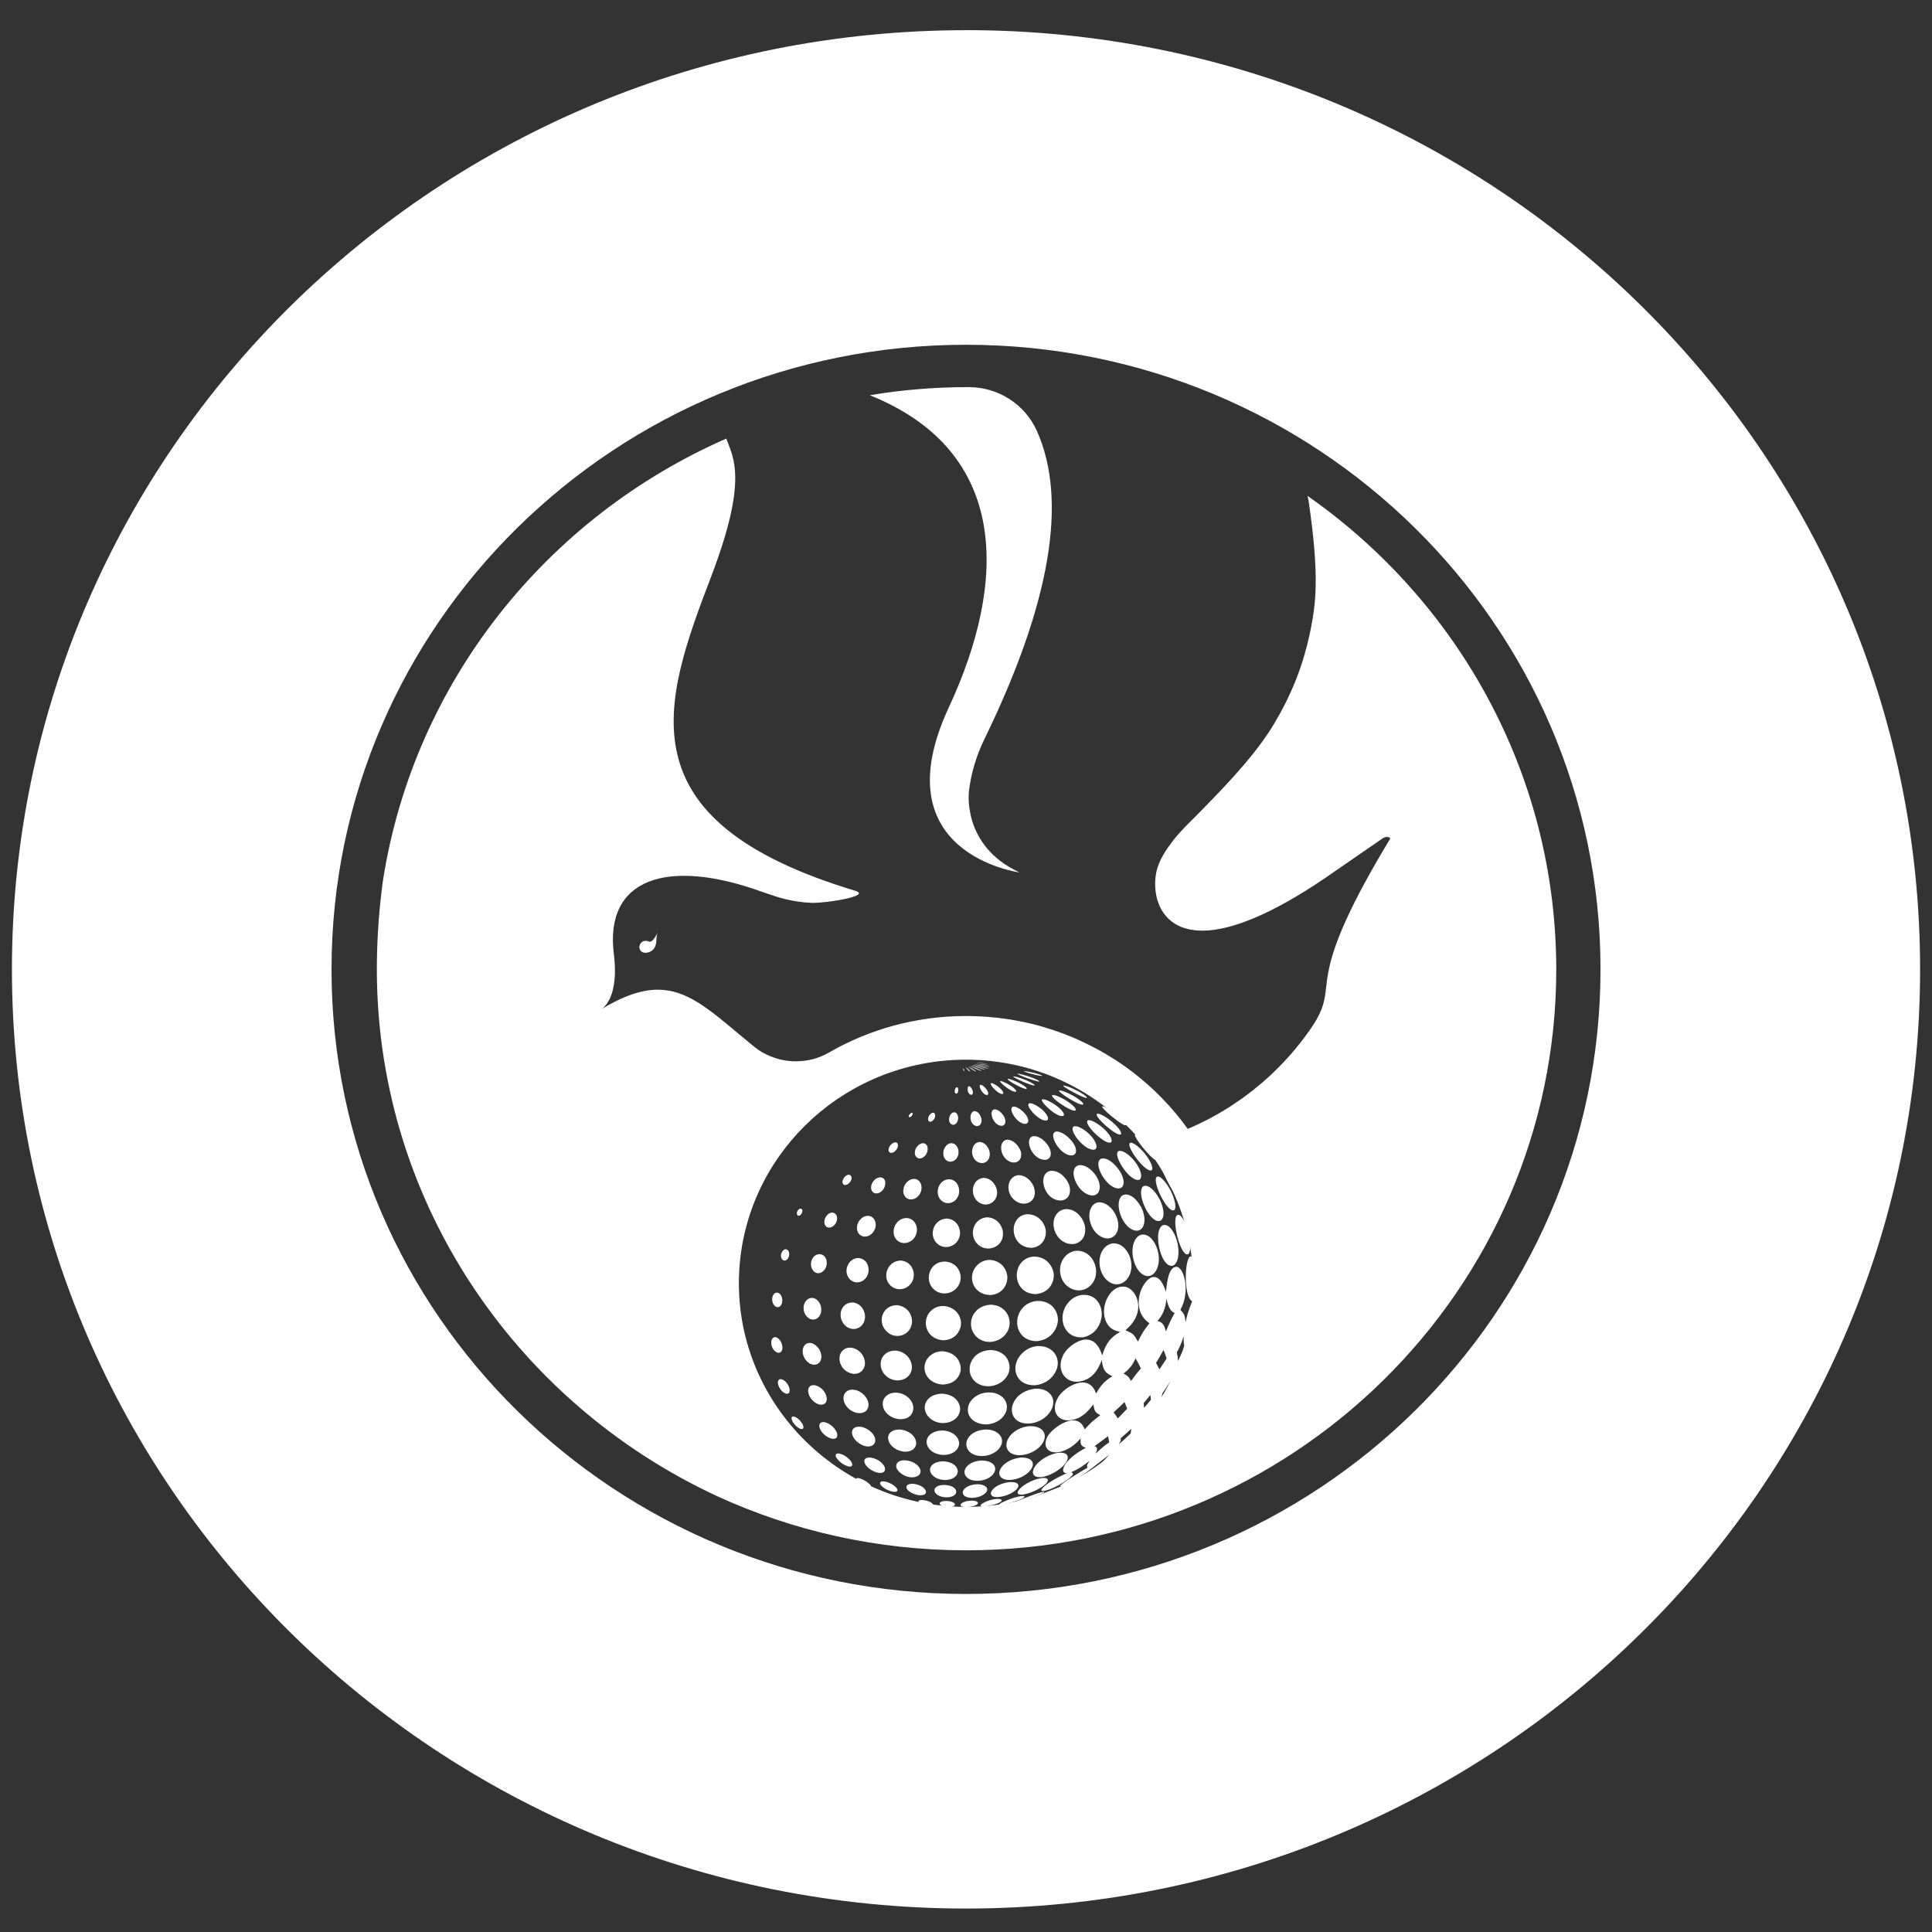 <?xml version="1.0" encoding="utf-8"?>
<!-- Generator: Adobe Illustrator 16.0.0, SVG Export Plug-In . SVG Version: 6.00 Build 0)  -->
<!DOCTYPE svg PUBLIC "-//W3C//DTD SVG 1.1//EN" "http://www.w3.org/Graphics/SVG/1.1/DTD/svg11.dtd">
<svg version="1.1" id="Capa_1" xmlns="http://www.w3.org/2000/svg" xmlns:xlink="http://www.w3.org/1999/xlink" x="0px" y="0px"
	 width="62px" height="62px" viewBox="-0.383 0 62 62" enable-background="new -0.383 0 62 62" xml:space="preserve">
<rect x="-0.383" y="0" width="62" height="62" fill="#333333" stroke="none"/>
<title>Logo</title>
<path fill="#FFFFFF" d="M37.963,42.54c0.056-0.345,0.114-0.81,0.142-1.16v-0.003c-0.04,0.25-0.07,0.504-0.107,0.757
	c0.008-0.22,0.007-1.35,0.007-1.353c-0.045-0.43-0.15-0.453-0.195-0.465c-0.19,0.147-0.202,1.304,0.064,1.443
	c-0.15,0.4-0.15,0.4-0.21,0.67c-0.03-0.24-0.036-0.25-0.167-0.396c0.34-0.61,0.104-1.407-0.144-1.38
	c-0.237,0.027-0.29,0.514-0.32,0.804c-0.057-0.17-0.19-0.563-0.478-0.46c-0.383,0.208-0.635,1.08-0.05,1.467
	c-0.208,0.27-0.208,0.27-0.37,0.588c-0.145-0.248-0.145-0.248-0.402-0.365c0.72-0.586,0.354-1.353-0.028-1.396
	c-0.508-0.06-0.864,0.771-0.53,1.229c0.115,0.16,0.27,0.193,0.386,0.221c-0.323,0.193-0.45,0.363-0.574,0.758
	c-0.285-0.948-1.06-0.337-1.218-0.073c-0.312,0.515,0.042,1.046,0.59,0.888c0.397-0.113,0.54-0.477,0.615-0.67
	c0.034,0.311,0.11,0.424,0.34,0.518c-0.248,0.158-0.364,0.283-0.523,0.556c-0.24-0.696-1.02-0.202-1.212,0.112
	c-0.276,0.447-0.007,0.85,0.49,0.729c0.318-0.08,0.51-0.326,0.638-0.494c0.02,0.203,0.07,0.281,0.22,0.348
	c-0.267,0.208-0.267,0.208-0.503,0.456c-0.227-0.64-1.034-0.05-1.185,0.22c-0.197,0.35,0.037,0.607,0.446,0.49
	c0.32-0.094,0.517-0.314,0.612-0.422c-0.02,0.193,0.017,0.26,0.167,0.304c-0.71,0.377-0.833,0.767-0.662,0.81l0.05,0.006
	c-0.19,0.086-0.674,0.308-0.814,0.529c-0.01,0.016,0,0.037,0.023,0.041c0.228,0.014,0.844-0.33,0.98-0.521
	c0.008-0.013,0.01-0.026,0.004-0.04c-0.008-0.018-0.022-0.03-0.04-0.035l-0.015-0.005c0.208-0.085,0.353-0.175,0.593-0.368
	c-0.046,0.072-0.064,0.1-0.074,0.128c-0.013,0.03-0.007,0.065,0.012,0.091c-0.237,0.139-0.716,0.422-0.884,0.582
	c-0.01,0.01-0.002,0.025,0.01,0.023c0.333-0.051,0.755-0.383,1.567-1.02c-0.23,0.264-0.32,0.359-1.124,0.834
	c0.087-0.049,0.203-0.107,0.29-0.156c0.203-0.127,0.475-0.295,0.672-0.433l0.01-0.006c0.104-0.08,0.378-0.29,0.647-0.53
	c-0.073,0.07-0.085,0.08-0.15,0.141c0.486-0.443,0.525-0.479,0.78-0.771c0.46-0.563,0.488-0.6,0.727-0.977l0.117-0.197l0.014-0.024
	c0.067-0.123,0.36-0.729,0.36-0.73c-0.016,0.042-0.04,0.098-0.06,0.141l0.115-0.266c0.084-0.236,0.194-0.553,0.264-0.79
	l-0.003,0.008c-0.062,0.22-0.128,0.408-0.186,0.564c0.003-0.005,0.2-0.714,0.274-1.076c-0.02,0.153-0.026,0.198-0.054,0.386
	c0.014-0.08,0.04-0.18,0.055-0.255 M37.296,42.168c-0.114,0.205-0.114,0.205-0.265,0.561c-0.046-0.213-0.122-0.306-0.273-0.336
	c0.18-0.199,0.262-0.4,0.29-0.713c0.068,0.287,0.14,0.409,0.266,0.455c-0.005,0.012-0.012,0.024-0.02,0.034 M37.644,43.234
	c-0.09,0.156-0.162,0.304-0.224,0.44c-0.005-0.097-0.015-0.177-0.036-0.276c0.107-0.203,0.125-0.239,0.216-0.51
	c-0.003,0.188,0.006,0.293,0.057,0.32l-0.015,0.025 M36.214,43.934c-0.118,0.137-0.118,0.137-0.3,0.383
	c-0.085-0.145-0.085-0.145-0.24-0.24c0.183-0.137,0.295-0.278,0.385-0.488c0.068,0.118,0.117,0.214,0.173,0.33
	C36.226,43.92,36.217,43.928,36.214,43.934 M37.042,43.616c-0.102,0.159-0.184,0.276-0.22,0.327
	c-0.032-0.07-0.063-0.127-0.106-0.205c0.09-0.146,0.16-0.266,0.24-0.416c0.042,0.1,0.068,0.178,0.098,0.271L37.042,43.616
	 M37.123,44.566c-0.116,0.18-0.213,0.308-0.255,0.361c0.024-0.076,0.04-0.14,0.053-0.217c0.09-0.13,0.162-0.238,0.244-0.37
	c-0.004,0.073-0.01,0.13-0.028,0.202l-0.015,0.021 M35.772,45.225c-0.133,0.145-0.24,0.25-0.285,0.293
	c-0.04-0.064-0.078-0.123-0.133-0.194c0.123-0.112,0.224-0.208,0.35-0.33c0.034,0.077,0.058,0.138,0.085,0.213l-0.018,0.021
	 M36.541,44.932c-0.1,0.12-0.177,0.211-0.212,0.248c0-0.055-0.005-0.101-0.01-0.154c0.076-0.09,0.138-0.164,0.213-0.258
	c0.01,0.056,0.017,0.099,0.02,0.15L36.541,44.932 M36.392,45.686c-0.02,0.022-0.21,0.228-0.433,0.453
	c0.12-0.134,0.18-0.217,0.184-0.258c0.136-0.138,0.243-0.253,0.367-0.4c-0.05,0.084-0.1,0.164-0.097,0.181l-0.022,0.022
	 M35.186,46.305c-0.158,0.109-0.295,0.235-0.41,0.344c0.072-0.145,0.062-0.215-0.036-0.24c0.16-0.113,0.285-0.206,0.432-0.32
	c0.02,0.075,0.032,0.133,0.04,0.2L35.186,46.305 M35.875,46.029c-0.164,0.156-0.297,0.27-0.353,0.318
	c0.064-0.113,0.064-0.117,0.062-0.195c0.124-0.105,0.222-0.193,0.336-0.301c-0.002,0.056-0.01,0.101-0.02,0.153
	C35.892,46.016,35.883,46.023,35.875,46.029"/>
<path fill="#FFFFFF" d="M33.78,46.994c-0.112,0.132-0.395,0.348-0.72,0.406h-0.005c-0.34,0.035-0.366-0.19-0.162-0.416
	c0.043-0.051,0.28-0.291,0.67-0.36h0.002C33.962,46.582,33.928,46.82,33.78,46.994 M33.39,45.16c-0.187,0.535-1.034,0.72-1.26,0.273
	c-0.146-0.291,0.088-0.793,0.698-0.867C33.241,44.537,33.51,44.82,33.39,45.16 M34.973,42.21c-0.012,0.216-0.15,0.61-0.59,0.704
	h-0.006c-0.628,0.057-0.852-0.653-0.49-1.098c0.165-0.207,0.356-0.244,0.438-0.26h0.002C34.825,41.512,34.989,41.934,34.973,42.21
	 M36.787,40.207c0.097,0.5-0.184,0.891-0.502,0.689c-0.363-0.228-0.472-1.086-0.067-1.268
	C36.518,39.551,36.731,39.919,36.787,40.207"/>
<path fill="#FFFFFF" d="M33.11,46.248c-0.205,0.443-0.99,0.617-1.167,0.257c-0.134-0.271,0.194-0.692,0.7-0.737
	C33.075,45.75,33.221,46.006,33.11,46.248 M37.396,39.857c0.048,0.194,0.09,0.603-0.11,0.746v0.002
	c-0.348,0.15-0.6-0.764-0.47-1.135c0.034-0.097,0.08-0.129,0.106-0.146C37.136,39.234,37.328,39.582,37.396,39.857 M33.092,47.689
	c-0.14,0.104-0.397,0.23-0.64,0.272h-0.005c-0.268,0.03-0.15-0.13-0.125-0.16c0.095-0.116,0.378-0.31,0.705-0.366h0.002
	c0.303-0.035,0.203,0.114,0.18,0.145C33.189,47.605,33.155,47.643,33.092,47.689 M38.11,41.172c-0.002,0.137-0.01,0.15-0.015,0.16
	c-0.056-0.05-0.133-1.127-0.108-1.342c0-0.006,0.005-0.018,0.007-0.023l0.01,0.002c0.007,0.021,0.018,0.047,0.036,0.17
	C38.07,40.449,38.106,40.861,38.11,41.172 M33.095,47.943l-0.354,0.117c0.296-0.099,0.577-0.23,0.87-0.336
	c0.025-0.011,0.03-0.011,0.04-0.014c-0.002,0.006-0.003,0.012-0.115,0.061C33.406,47.824,33.231,47.896,33.095,47.943
	 M35.915,40.488c0.084,0.533-0.342,0.908-0.723,0.637c-0.396-0.279-0.41-1.07,0.09-1.217v-0.002h0.002
	C35.647,39.85,35.872,40.213,35.915,40.488 M33.554,43.844c-0.033,0.186-0.226,0.551-0.716,0.61h-0.002
	c-0.653,0.021-0.822-0.632-0.414-1.03c0.19-0.188,0.396-0.216,0.484-0.227h0.008C33.384,43.182,33.611,43.521,33.554,43.844
	 M37.74,39.497c0.053,0.19,0.13,0.59,0.022,0.739c-0.194,0.16-0.462-0.719-0.426-1.086c0.006-0.096,0.03-0.129,0.046-0.148
	C37.502,38.902,37.665,39.23,37.74,39.497"/>
<path fill="#FFFFFF" d="M32.708,47.146c-0.236,0.354-0.93,0.477-1.016,0.18c-0.054-0.186,0.207-0.495,0.677-0.551
	C32.744,46.764,32.836,46.952,32.708,47.146 M32.82,48.029c-0.1,0.035-0.188,0.061-0.235,0.076
	c-0.123,0.033-0.288,0.074-0.412,0.104c0.004-0.003,0.628-0.266,0.882-0.328c0.05-0.01,0.068-0.012,0.08-0.006
	C33.133,47.911,32.937,47.988,32.82,48.029 M33.566,42.396c-0.016,0.192-0.17,0.58-0.648,0.64v0.003H32.91
	c-0.683,0.01-0.813-0.714-0.464-1.08c0.167-0.175,0.36-0.2,0.45-0.21h0.006c0.494-0.013,0.685,0.37,0.664,0.646 M34.79,40.74
	c0.05,0.545-0.51,0.869-0.92,0.535c-0.384-0.312-0.3-1.021,0.254-1.135h0.002C34.566,40.105,34.768,40.491,34.79,40.74 M37.81,39.13
	c0.054,0.177,0.156,0.552,0.146,0.7v0.002c-0.005,0.02-0.012,0.046-0.047-0.008c-0.117-0.182-0.35-1.004-0.33-1.16
	c0.005-0.016,0.01-0.044,0.046,0.007C37.662,38.727,37.73,38.873,37.81,39.13"/>
<path fill="#FFFFFF" d="M32.222,47.812c-0.242,0.223-0.823,0.334-0.807,0.104c0.01-0.12,0.23-0.315,0.6-0.354
	c0.316-0.015,0.325,0.123,0.23,0.225C32.24,47.795,32.23,47.807,32.222,47.812 M32.297,48.146c-0.17,0.062-0.395,0.115-0.54,0.14
	c-0.052,0.007-0.067,0.007-0.078,0c-0.006-0.043,0.44-0.237,0.698-0.274c0.12-0.016,0.128,0.008,0.11,0.03
	C32.471,48.068,32.4,48.105,32.297,48.146 M36.28,38.832c0.165,0.422-0.003,0.766-0.313,0.634c-0.407-0.173-0.62-0.989-0.29-1.124
	C35.931,38.277,36.183,38.588,36.28,38.832 M31.918,45.252c-0.038,0.158-0.22,0.434-0.656,0.46H31.26
	c-0.6-0.013-0.757-0.555-0.383-0.862c0.18-0.149,0.375-0.162,0.46-0.166C31.722,44.675,31.993,44.941,31.918,45.252 M36.856,38.54
	c0.082,0.181,0.174,0.513,0.006,0.632c-0.32,0.13-0.737-0.764-0.602-1.045c0.016-0.035,0.036-0.05,0.053-0.062
	C36.503,37.99,36.745,38.298,36.856,38.54 M31.753,46.359c-0.146,0.4-0.874,0.505-1.08,0.154c-0.14-0.236,0.04-0.606,0.574-0.639
	C31.607,45.869,31.849,46.102,31.753,46.359 M32.01,43.955c-0.08,0.512-0.814,0.72-1.152,0.328c-0.27-0.312-0.106-0.917,0.53-0.96
	h0.006C31.886,43.338,32.05,43.701,32.01,43.955 M35.477,39.136c0.123,0.438-0.177,0.743-0.534,0.546
	c-0.428-0.238-0.504-0.97-0.114-1.092C35.077,38.537,35.381,38.79,35.477,39.136 M31.536,47.23c-0.146,0.336-0.83,0.401-0.952,0.09
	c-0.083-0.217,0.188-0.443,0.54-0.45C31.471,46.873,31.61,47.061,31.536,47.23 M37.18,38.204c0.083,0.16,0.215,0.497,0.128,0.623
	c-0.185,0.142-0.634-0.713-0.6-0.995c0.004-0.033,0.015-0.05,0.024-0.062C36.832,37.693,37.042,37.938,37.18,38.204 M33.434,40.93
	c0.004,0.182-0.108,0.541-0.55,0.596H32.88v0.002h-0.003c-0.647,0.013-0.79-0.713-0.457-1.041c0.136-0.133,0.282-0.151,0.354-0.161
	h0.007C33.225,40.316,33.431,40.675,33.434,40.93 M37.718,38.834l0.095,0.287 M31.664,48.232c-0.174,0.08-0.614,0.16-0.576,0.07
	c0.032-0.07,0.287-0.18,0.506-0.199c0.194-0.011,0.183,0.049,0.15,0.08C31.727,48.198,31.701,48.215,31.664,48.232 M32.015,42.5
	c-0.046,0.533-0.758,0.764-1.102,0.355c-0.3-0.354-0.094-0.944,0.48-0.985v-0.002h0.002C31.831,41.878,32.04,42.203,32.015,42.5
	 M34.432,39.34c0.036,0.18,0.004,0.508-0.35,0.582h-0.004c-0.55,0.047-0.833-0.656-0.53-0.99c0.09-0.098,0.18-0.115,0.238-0.127
	h0.002l0.002-0.002h0.002C34.152,38.775,34.382,39.102,34.432,39.34 M31.267,47.883c-0.043,0.062-0.187,0.174-0.44,0.186h-0.006
	c-0.326-0.004-0.37-0.185-0.24-0.305c0.05-0.045,0.164-0.119,0.388-0.133c0.247-0.004,0.393,0.117,0.3,0.25 M37.252,37.859
	c0.174,0.311,0.28,0.621,0.212,0.613c-0.095-0.011-0.558-0.811-0.55-1.011c0.03-0.073,0.198,0.147,0.338,0.399 M31.342,48.355
	c0.096-0.012,0.192-0.027,0.288-0.041l0.05-0.006C31.577,48.322,31.443,48.346,31.342,48.355 M36.07,37.32
	c0.116,0.164,0.243,0.439,0.116,0.537c-0.276,0.106-0.81-0.69-0.706-0.885c0.004-0.007,0.01-0.021,0.032-0.031
	C35.65,36.887,35.91,37.096,36.07,37.32 M35.56,37.596c0.2,0.329,0.13,0.605-0.133,0.531c-0.364-0.104-0.723-0.793-0.488-0.936
	c0.007-0.002,0.018-0.006,0.023-0.01h0.002C35.174,37.131,35.439,37.395,35.56,37.596 M30.39,46.377
	c-0.07,0.359-0.708,0.43-0.96,0.105c-0.192-0.248-0.014-0.572,0.437-0.576C30.193,45.918,30.437,46.139,30.39,46.377 M30.425,45.26
	c-0.053,0.434-0.725,0.559-1.026,0.19c-0.244-0.294-0.06-0.716,0.454-0.726h0.006C30.314,44.758,30.449,45.068,30.425,45.26
	 M33.18,39.516c0.01,0.16-0.067,0.478-0.44,0.527c-0.574,0.014-0.74-0.641-0.463-0.936c0.107-0.115,0.233-0.133,0.294-0.141
	c0.392-0.007,0.593,0.316,0.61,0.551 M31.943,41.029c-0.008,0.183-0.133,0.5-0.55,0.531h-0.002c-0.59-0.019-0.758-0.662-0.383-0.988
	c0.07-0.061,0.19-0.135,0.357-0.141c0.417,0.014,0.59,0.358,0.58,0.598 M34.848,37.837c0.163,0.351-0.01,0.62-0.317,0.497
	c-0.395-0.158-0.624-0.811-0.325-0.93c0.01-0.006,0.02-0.006,0.03-0.01h0.002C34.498,37.357,34.758,37.637,34.848,37.837
	 M30.444,43.982c-0.02,0.164-0.17,0.444-0.585,0.449h-0.007c-0.59-0.05-0.74-0.666-0.357-0.949c0.152-0.114,0.302-0.117,0.374-0.121
	h0.002v0.004C30.319,43.398,30.476,43.745,30.444,43.982 M30.35,47.25c-0.056,0.293-0.625,0.334-0.834,0.061
	c-0.143-0.186,0.005-0.412,0.378-0.416h0.004C30.251,46.919,30.375,47.117,30.35,47.25 M36.364,37.033
	c0.123,0.152,0.28,0.418,0.218,0.516c-0.172,0.118-0.75-0.642-0.722-0.835c0-0.01,0.008-0.021,0.013-0.03
	C35.957,36.624,36.193,36.818,36.364,37.033 M30.862,48.402l-0.06,0.002c0.103-0.006,0.205-0.024,0.308-0.032
	c0.026-0.002,0.07-0.004,0.078,0c-0.005,0.003-0.006,0.003-0.03,0.006C31.07,48.386,30.952,48.396,30.862,48.402 M30.965,48.284
	c-0.046,0.034-0.16,0.075-0.33,0.08c-0.21,0.003-0.215-0.067-0.168-0.112c0.02-0.02,0.104-0.086,0.316-0.095
	c0.217,0,0.244,0.069,0.196,0.114L30.965,48.284 M30.453,42.532c-0.023,0.175-0.17,0.47-0.578,0.479h-0.004
	c-0.578-0.053-0.712-0.699-0.327-0.99c0.145-0.109,0.287-0.109,0.357-0.111h0.003C30.292,41.943,30.491,42.26,30.453,42.532
	 M33.926,38.025c0.05,0.146,0.067,0.435-0.226,0.498h-0.002c-0.5,0.041-0.74-0.627-0.52-0.867c0.054-0.061,0.118-0.074,0.156-0.082
	h0.002c0.29-0.023,0.522,0.256,0.59,0.449 M36.435,36.73c0.12,0.14,0.3,0.385,0.3,0.484v0.002c-0.042,0.113-0.572-0.51-0.676-0.724
	c-0.023-0.042-0.023-0.056-0.023-0.072C36.06,36.361,36.259,36.531,36.435,36.73 M30.302,47.895
	c-0.044,0.199-0.52,0.209-0.666,0.016c-0.083-0.107-0.008-0.26,0.3-0.258h0.002C30.224,47.668,30.323,47.805,30.302,47.895
	 M31.805,39.605c-0.007,0.424-0.523,0.619-0.824,0.313c-0.276-0.28-0.144-0.819,0.31-0.854h0.004c0.36,0.017,0.516,0.326,0.51,0.539
	 M30.504,48.416l-0.14,0.003c0.073-0.004,0.145-0.019,0.218-0.021c0.083,0,0.1,0.006,0.106,0.009
	c-0.005,0.004-0.005,0.004-0.015,0.004L30.504,48.416 M30.443,41.061c-0.058,0.43-0.598,0.603-0.89,0.283
	c-0.28-0.303-0.09-0.869,0.393-0.859c0.39,0.027,0.525,0.354,0.497,0.574 M32.817,38.182c0.072,0.396-0.322,0.562-0.61,0.357
	c-0.34-0.24-0.287-0.773,0.08-0.826C32.521,37.698,32.769,37.915,32.817,38.182 M28.926,45.213c-0.002,0.034-0.032,0.348-0.45,0.33
	h-0.004c-0.506-0.061-0.683-0.561-0.38-0.773c0.12-0.084,0.253-0.08,0.31-0.078C28.702,44.719,28.942,44.957,28.926,45.213
	 M34.65,36.477c0.11,0.129,0.23,0.35,0.096,0.414h-0.002c-0.294,0.067-0.81-0.58-0.692-0.722c0.007-0.01,0.02-0.019,0.03-0.022
	h0.002C34.238,36.109,34.511,36.314,34.65,36.477 M29.02,46.314c0,0.106-0.085,0.285-0.39,0.272h-0.002
	c-0.457-0.058-0.654-0.479-0.396-0.649c0.104-0.066,0.227-0.061,0.28-0.061h0.002C28.887,45.925,29.022,46.171,29.02,46.314
	 M35.067,36.247c0.237,0.229,0.28,0.42,0.16,0.423c-0.22,0.006-0.813-0.582-0.713-0.705c0.003-0.006,0.008-0.008,0.012-0.01
	C34.638,35.911,34.911,36.098,35.067,36.247 M30.26,48.293c-0.035,0.1-0.42,0.082-0.482-0.023c-0.026-0.043,0.023-0.104,0.214-0.104
	h0.002C30.194,48.176,30.278,48.248,30.26,48.293 M34.048,36.668c0.184,0.268,0.095,0.447-0.108,0.405
	c-0.337-0.07-0.645-0.62-0.48-0.74c0.01-0.008,0.03-0.015,0.04-0.019h0.004C33.694,36.293,33.941,36.512,34.048,36.668
	 M28.88,43.914c-0.04,0.393-0.56,0.52-0.857,0.213c-0.288-0.3-0.135-0.8,0.347-0.785h0.003C28.755,43.395,28.899,43.71,28.88,43.914
	 M29.16,47.2c0.02,0.22-0.36,0.302-0.646,0.069c-0.217-0.172-0.168-0.386,0.09-0.406c0.036-0.002,0.067,0,0.09,0.002
	C28.994,46.9,29.149,47.082,29.16,47.2 M35.32,36.014c0.242,0.209,0.332,0.385,0.243,0.396c-0.16,0.021-0.82-0.563-0.748-0.664
	c0.064-0.043,0.317,0.108,0.504,0.267 M33.285,36.822c0.06,0.115,0.113,0.35-0.105,0.398c-0.396,0.029-0.655-0.543-0.492-0.714
	c0.025-0.024,0.055-0.04,0.094-0.045C32.992,36.445,33.204,36.662,33.285,36.822 M28.882,42.453c-0.048,0.42-0.56,0.568-0.843,0.242
	c-0.27-0.307-0.093-0.825,0.38-0.81C28.755,41.932,28.907,42.212,28.882,42.453 M29.332,47.855c0.005,0.022,0.02,0.14-0.208,0.129
	h-0.002c-0.297-0.033-0.497-0.232-0.386-0.326c0.06-0.047,0.155-0.043,0.196-0.04h0.003C29.177,47.646,29.313,47.773,29.332,47.855
	 M35.425,35.746c0.156,0.123,0.325,0.29,0.328,0.355c-0.026,0.053-0.24-0.104-0.33-0.175c-0.202-0.149-0.42-0.347-0.434-0.405
	c-0.002-0.004-0.002-0.008-0.002-0.011C35.014,35.471,35.24,35.602,35.425,35.746 M31.615,38.244
	c0.02,0.346-0.354,0.537-0.618,0.316c-0.267-0.223-0.195-0.73,0.188-0.761C31.46,37.812,31.605,38.072,31.615,38.244 M30.425,39.604
	c-0.035,0.391-0.515,0.559-0.768,0.268c-0.235-0.268-0.072-0.756,0.35-0.768C30.323,39.132,30.441,39.414,30.425,39.604
	 M30.165,48.416c-0.063,0-0.147-0.002-0.21-0.004l-0.003-0.004c0,0,0.013-0.008,0.117-0.006c0.024,0,0.024,0,0.16,0.017
	L30.165,48.416 M32.372,36.939c0.08,0.265-0.12,0.446-0.36,0.334c-0.308-0.146-0.35-0.605-0.127-0.688
	c0.015-0.006,0.038-0.01,0.054-0.012c0.208,0,0.384,0.214,0.432,0.368 M28.937,40.984c-0.063,0.388-0.538,0.523-0.782,0.229
	c-0.228-0.279-0.038-0.771,0.39-0.76C28.868,40.498,28.97,40.793,28.937,40.984 M29.55,48.264c0.017,0.023,0.024,0.062-0.11,0.055
	h-0.002c-0.205-0.021-0.393-0.111-0.334-0.162c0.027-0.025,0.102-0.021,0.13-0.021v0.003c0.178,0.016,0.288,0.084,0.315,0.123
	 M27.49,45.08c0,0.029-0.01,0.3-0.348,0.266h-0.005c-0.43-0.084-0.588-0.563-0.32-0.713c0.082-0.047,0.164-0.04,0.212-0.033
	c0.24,0.032,0.46,0.262,0.46,0.479 M33.56,35.516c0.118,0.092,0.26,0.25,0.174,0.297h-0.002c-0.21,0.051-0.715-0.442-0.68-0.52
	c0-0.002,0.004-0.008,0.016-0.014C33.158,35.261,33.405,35.389,33.56,35.516 M27.705,46.191c0.026,0.23-0.266,0.324-0.553,0.101
	c-0.248-0.194-0.26-0.474-0.02-0.505c0.042-0.006,0.08-0.002,0.11,0C27.535,45.844,27.69,46.059,27.705,46.191 M33.893,35.359
	c0.2,0.134,0.302,0.267,0.22,0.283c-0.14,0.026-0.783-0.406-0.73-0.494c0-0.002,0.003-0.006,0.003-0.006h0.002
	c0.07-0.022,0.325,0.094,0.505,0.215 M33.118,35.666c0.174,0.18,0.163,0.305,0.038,0.293c-0.24-0.02-0.615-0.457-0.528-0.54
	c0.006-0.008,0.017-0.012,0.023-0.015c0.102-0.019,0.335,0.125,0.468,0.26 M27.375,43.77c-0.01,0.131-0.102,0.34-0.39,0.317
	c-0.447-0.084-0.562-0.623-0.263-0.795c0.093-0.056,0.175-0.047,0.23-0.04c0.312,0.061,0.435,0.34,0.423,0.52 M34.077,35.176
	c0.166,0.096,0.323,0.221,0.302,0.266v0.002c-0.1,0.062-0.78-0.379-0.78-0.439c0.002,0,0.004-0.003,0.004-0.007
	C33.648,34.971,33.89,35.068,34.077,35.176 M28.01,47.092c0.006,0.02,0.058,0.195-0.19,0.174h-0.004
	c-0.338-0.062-0.57-0.373-0.41-0.468c0.028-0.014,0.08-0.03,0.165-0.021c0.26,0.046,0.406,0.217,0.44,0.314 M30.397,38.254
	c-0.026,0.32-0.377,0.473-0.587,0.256c-0.207-0.213-0.083-0.654,0.262-0.667h0.004C30.334,37.863,30.409,38.1,30.397,38.254
	 M27.373,42.316c-0.052,0.354-0.468,0.453-0.685,0.164c-0.21-0.279-0.062-0.713,0.324-0.68h0.005
	C27.305,41.861,27.399,42.141,27.373,42.316 M29.033,39.555c-0.073,0.34-0.49,0.457-0.676,0.188c-0.17-0.246,0.015-0.667,0.37-0.655
	C28.939,39.105,29.083,39.324,29.033,39.555 M31.38,37.006c0.01,0.104-0.03,0.303-0.246,0.32H31.13c-0.333-0.02-0.4-0.45-0.22-0.617
	c0.055-0.052,0.106-0.057,0.14-0.061C31.208,36.646,31.36,36.812,31.38,37.006 M32.542,35.779c0.137,0.193,0.07,0.314-0.08,0.281
	c-0.25-0.059-0.478-0.465-0.355-0.537c0.008-0.004,0.022-0.008,0.03-0.01c0.102-0.014,0.295,0.114,0.405,0.268 M28.402,47.773
	c0.053,0.094-0.036,0.129-0.2,0.08c-0.23-0.068-0.415-0.246-0.315-0.301c0.034-0.02,0.083-0.013,0.115-0.01
	C28.152,47.562,28.347,47.678,28.402,47.773 M34.165,34.992c0.155,0.08,0.325,0.188,0.334,0.236v0.002
	c-0.014,0.02-0.11-0.013-0.304-0.11c-0.147-0.073-0.432-0.228-0.453-0.271c0,0,0-0.004-0.002-0.006v-0.002
	C33.76,34.816,33.97,34.893,34.165,34.992 M29.537,48.38c-0.01,0-0.012,0-0.015-0.002c0,0,0.01-0.003,0.06,0
	c0.066,0.006,0.13,0.017,0.198,0.022C29.706,48.395,29.61,48.389,29.537,48.38 M31.855,35.866c0.04,0.093,0.052,0.239-0.085,0.263
	c-0.26,0-0.408-0.396-0.294-0.505c0.02-0.019,0.038-0.021,0.06-0.024C31.668,35.6,31.806,35.755,31.855,35.866 M27.482,40.842
	c-0.07,0.324-0.454,0.422-0.634,0.16c-0.183-0.27,0.04-0.667,0.353-0.627C27.454,40.425,27.519,40.678,27.482,40.842 M28.862,48.198
	c0.022,0.015,0.057,0.04,0.03,0.048c-0.088,0.023-0.468-0.117-0.437-0.163c0.012-0.015,0.06-0.01,0.08-0.007
	C28.685,48.102,28.823,48.172,28.862,48.198 M30.375,37.023c-0.033,0.24-0.29,0.343-0.427,0.174
	c-0.135-0.165-0.032-0.504,0.208-0.512C30.294,36.691,30.4,36.852,30.375,37.023 M29.175,38.225
	c-0.083,0.28-0.415,0.362-0.538,0.135c-0.108-0.203,0.06-0.535,0.327-0.528C29.134,37.846,29.232,38.027,29.175,38.225
	 M26.478,45.993c0.007,0.021,0.055,0.212-0.17,0.175h-0.003c-0.295-0.078-0.492-0.418-0.346-0.512
	c0.043-0.027,0.098-0.021,0.13-0.014h0.002C26.303,45.697,26.445,45.882,26.478,45.993 M26.148,44.868
	c0.018,0.22-0.204,0.282-0.408,0.114c-0.23-0.187-0.255-0.506-0.042-0.53c0.03-0.005,0.06,0,0.085,0.005h0.004v0.002
	C26.02,44.52,26.137,44.734,26.148,44.868 M32.358,34.773c0.17,0.09,0.236,0.16,0.2,0.172c-0.072,0.027-0.616-0.262-0.605-0.32
	l0.003-0.003c0.05-0.011,0.263,0.075,0.402,0.149 M32.562,34.672c0.183,0.078,0.278,0.146,0.252,0.162
	c-0.047,0.027-0.66-0.232-0.68-0.287c0.003,0,0.003-0.003,0.004-0.003C32.176,34.534,32.391,34.598,32.562,34.672 M25.976,43.529
	c0.002,0.269-0.262,0.357-0.462,0.158c-0.22-0.221-0.168-0.582,0.083-0.592c0.017,0,0.04,0.004,0.056,0.006
	c0.167,0.039,0.322,0.241,0.323,0.43 M32.077,34.859c0.106,0.074,0.188,0.158,0.136,0.178c-0.142,0.016-0.538-0.312-0.5-0.34
	c0-0.004,0.002-0.004,0.004-0.004C31.777,34.689,31.963,34.779,32.077,34.859 M26.95,46.936c0.046,0.094,0.003,0.164-0.15,0.11
	c-0.24-0.085-0.455-0.343-0.33-0.396c0.032-0.012,0.072-0.006,0.096,0C26.706,46.68,26.89,46.814,26.95,46.936 M32.688,34.564
	c0.143,0.051,0.29,0.119,0.282,0.144c-0.05,0.021-0.707-0.214-0.704-0.25C32.296,34.448,32.51,34.502,32.688,34.564 M31.112,35.906
	c0.014,0.074,0.002,0.22-0.137,0.232h-0.003c-0.215-0.015-0.268-0.347-0.15-0.451c0.025-0.025,0.05-0.029,0.068-0.031h0.002
	C31.014,35.662,31.096,35.811,31.112,35.906 M27.7,39.42c-0.033,0.105-0.145,0.275-0.357,0.264h-0.004
	c-0.31-0.063-0.277-0.48-0.017-0.627c0.06-0.033,0.12-0.045,0.182-0.037c0.21,0.043,0.243,0.26,0.2,0.4 M25.968,42.094
	c-0.04,0.256-0.303,0.34-0.466,0.146c-0.21-0.248-0.052-0.607,0.19-0.588l0.026,0.002c0.167,0.041,0.282,0.24,0.25,0.441
	 M31.715,34.928c0.104,0.096,0.13,0.182,0.06,0.18c-0.133-0.002-0.404-0.297-0.36-0.342l0.014-0.007
	C31.494,34.756,31.639,34.854,31.715,34.928 M29.122,48.33l0.027,0.002l0.12,0.018L29.122,48.33 M27.523,47.627
	c0.058,0.057,0.06,0.094,0.005,0.09c-0.148-0.008-0.475-0.22-0.425-0.275c0.014-0.016,0.05-0.012,0.077-0.006
	C27.324,47.471,27.467,47.57,27.523,47.627 M31.292,34.984c0.067,0.104,0.042,0.17-0.023,0.154c-0.127-0.029-0.26-0.279-0.197-0.32
	c0.003-0.002,0.01-0.004,0.013-0.006c0.056-0.002,0.154,0.088,0.206,0.17 M29.375,36.96c-0.06,0.202-0.28,0.288-0.37,0.144
	c-0.098-0.158,0.055-0.418,0.243-0.418h0.002C29.393,36.706,29.402,36.861,29.375,36.96 M26.132,40.641
	c-0.068,0.213-0.317,0.31-0.442,0.103c-0.128-0.208,0.01-0.532,0.27-0.492C26.11,40.281,26.188,40.461,26.132,40.641 M28.23,48.1
	c0.05,0.025,0.057,0.03,0.06,0.036v0.003c-0.053,0.01-0.412-0.125-0.402-0.152c0.003-0.006,0.027-0.002,0.04,0
	c0.074,0.017,0.21,0.07,0.3,0.113 M32.79,34.428c0.137,0.033,0.26,0.076,0.278,0.096h-0.002c-0.068,0.022-0.546-0.109-0.595-0.147
	C32.486,34.366,32.656,34.395,32.79,34.428 M28.002,38.096c-0.085,0.206-0.323,0.273-0.408,0.115
	c-0.087-0.16,0.076-0.443,0.295-0.427c0.142,0.022,0.168,0.175,0.112,0.313 M30.363,35.912c-0.017,0.156-0.154,0.238-0.242,0.145
	c-0.104-0.109-0.024-0.356,0.118-0.363C30.347,35.704,30.373,35.832,30.363,35.912 M31.11,34.229
	c0.115,0.023,0.214,0.049,0.23,0.062l-0.002,0.002c-0.028,0.002-0.525-0.112-0.527-0.117C30.839,34.175,30.986,34.202,31.11,34.229
	 M24.956,44.58c0.02,0.134-0.064,0.188-0.18,0.113c-0.18-0.113-0.264-0.396-0.13-0.433c0.024-0.005,0.043,0,0.064,0.005
	C24.822,44.302,24.934,44.445,24.956,44.58 M31.05,34.26c0.102,0.03,0.182,0.061,0.195,0.07c-0.022,0.01-0.47-0.137-0.472-0.139
	C30.79,34.191,30.93,34.225,31.05,34.26 M25.387,45.738c0.006,0.016,0.054,0.15-0.078,0.117h-0.002
	c-0.193-0.072-0.353-0.347-0.263-0.394c0.02-0.01,0.05-0.004,0.07,0C25.247,45.514,25.354,45.654,25.387,45.738 M24.726,43.256
	c0,0.02-0.01,0.189-0.16,0.15h-0.004c-0.217-0.086-0.256-0.44-0.104-0.49c0.028-0.01,0.048-0.004,0.07,0h0.002
	C24.67,42.977,24.728,43.148,24.726,43.256 M26.46,39.207c-0.068,0.176-0.284,0.264-0.365,0.107c-0.087-0.17,0.085-0.433,0.26-0.397
	C26.491,38.953,26.5,39.109,26.46,39.207 M30.832,35.006c0.025,0.102-0.025,0.152-0.083,0.118c-0.092-0.054-0.106-0.25-0.04-0.265
	l0.004-0.002C30.753,34.855,30.809,34.927,30.832,35.006 M30.956,34.285c0.086,0.035,0.153,0.068,0.156,0.08
	c-0.016,0.012-0.38-0.152-0.382-0.156C30.744,34.209,30.863,34.247,30.956,34.285 M31.155,34.193c0.11,0.021,0.21,0.037,0.23,0.047
	c-0.01,0.008-0.53-0.08-0.532-0.082C30.876,34.158,31.021,34.173,31.155,34.193 M30.837,34.307c0.064,0.037,0.104,0.067,0.104,0.076
	c-0.02,0.014-0.248-0.135-0.26-0.152c0.013,0,0.097,0.043,0.157,0.078 M24.718,41.783c-0.01,0.072-0.06,0.186-0.176,0.162H24.54
	c-0.183-0.072-0.182-0.391-0.04-0.453c0.034-0.016,0.062-0.01,0.08-0.006h0.002C24.708,41.535,24.732,41.689,24.718,41.783
	 M31.162,34.158c0.103,0.012,0.198,0.023,0.22,0.029c-0.024,0.008-0.48-0.047-0.485-0.049
	C30.919,34.139,31.047,34.148,31.162,34.158 M29.612,35.877c-0.048,0.115-0.17,0.162-0.205,0.08c-0.035-0.086,0.056-0.25,0.16-0.25
	C29.625,35.713,29.647,35.793,29.612,35.877 M28.403,36.864c-0.01,0.015-0.08,0.14-0.197,0.132h-0.003
	c-0.135-0.033-0.062-0.245,0.077-0.318c0.042-0.02,0.066-0.02,0.083-0.018C28.437,36.67,28.455,36.766,28.403,36.864 M30.37,35
	c-0.01,0.092-0.068,0.115-0.098,0.08c-0.042-0.051-0.004-0.186,0.054-0.189C30.366,34.896,30.374,34.96,30.37,35 M26.92,37.898
	c-0.03,0.056-0.11,0.14-0.198,0.129c-0.125-0.037-0.062-0.242,0.065-0.31c0.04-0.02,0.07-0.02,0.09-0.016
	C26.964,37.729,26.953,37.832,26.92,37.898 M24.933,40.318c-0.037,0.134-0.16,0.18-0.224,0.086c-0.085-0.131,0.023-0.33,0.138-0.312
	l0.01,0.002C24.927,40.116,24.961,40.217,24.933,40.318 M30.705,34.325c0.04,0.038,0.05,0.062,0.04,0.062
	c-0.028-0.003-0.137-0.119-0.134-0.132h0.002C30.626,34.257,30.677,34.297,30.705,34.325 M27.643,47.957
	c0.055,0.023,0.062,0.025,0.066,0.029c-0.03,0-0.26-0.096-0.267-0.104l0.013,0.004h0.002C27.501,47.898,27.582,47.934,27.643,47.957
	 M31.14,34.122c0.086,0.006,0.163,0.01,0.176,0.017c-0.012,0.004-0.375-0.021-0.38-0.021C30.952,34.115,31.056,34.117,31.14,34.122
	 M25.348,38.932c-0.04,0.078-0.122,0.115-0.152,0.045c-0.032-0.076,0.044-0.207,0.13-0.188
	C25.386,38.812,25.366,38.893,25.348,38.932 M30.557,34.328c0.012,0.029,0.012,0.046,0.003,0.043
	c-0.015-0.003-0.045-0.083-0.035-0.09C30.535,34.281,30.552,34.314,30.557,34.328 M28.884,35.8
	c-0.034,0.052-0.097,0.065-0.104,0.033c-0.01-0.032,0.036-0.104,0.1-0.124c0.013-0.004,0.024,0.005,0.024,0.018s0,0.024-0.002,0.035
	C28.899,35.773,28.892,35.788,28.884,35.8 M31.095,34.088c0.05,0,0.103,0.002,0.153,0.004h-0.257
	C30.998,34.09,31.059,34.088,31.095,34.088 M20.437,30.215c-0.203-0.09-0.338,0.103-0.294,0.232c0.064,0.186,0.295,0.14,0.398,0.058
	c0.195-0.162,0.11-0.375,0.167-0.538C20.763,29.807,20.59,30.284,20.437,30.215"/>
<path fill="#FFFFFF" d="M37.898,41.555c-0.19,3.666-3.177,6.604-6.9,6.793c-4.308,0.217-7.88-3.297-7.66-7.539
	c0.192-3.664,3.177-6.604,6.9-6.793c4.31-0.217,7.88,3.299,7.66,7.541 M41.578,15.91c0.01,0.058,0.022,0.115,0.034,0.17
	c0.285,1.952,0.275,2.953,0.12,3.828c-0.204,1.162-0.568,2.265-1.337,3.496c-0.622,0.968-1.54,1.922-2.66,3.044h-0.003
	c-0.07,0.073-0.148,0.154-0.225,0.238l-0.01,0.012c-0.077,0.085-0.155,0.176-0.23,0.27c-0.012,0.02-0.024,0.034-0.037,0.05
	c-0.1,0.13-0.196,0.267-0.276,0.406l-0.03,0.052c-0.02,0.035-0.038,0.07-0.055,0.104l-0.025,0.053
	c-0.017,0.034-0.03,0.07-0.044,0.104c-0.035,0.087-0.06,0.172-0.078,0.26c-0.148,0.75,0.134,1.873,1.49,1.868
	c0.035,0,0.073-0.003,0.11-0.004c0.034,0,0.068-0.003,0.103-0.005c0.897-0.078,2.206-0.605,4.073-1.926l1.51-1.04
	c0.03-0.02,0.078-0.03,0.12-0.03c0.057,0,0.105,0.017,0.1,0.05c0,0.005-0.003,0.01-0.005,0.015c-1.27,2.1-1.724,3.235-1.91,3.963
	l-0.02,0.08c-0.018,0.075-0.033,0.147-0.046,0.216c-0.005,0.022-0.01,0.044-0.012,0.066c-0.004,0.022-0.008,0.042-0.01,0.064
	l-0.007,0.032l-0.01,0.06c-0.004,0.04-0.01,0.08-0.015,0.117l-0.006,0.056l-0.007,0.053c-0.005,0.036-0.01,0.07-0.013,0.104
	c0,0.019-0.003,0.033-0.005,0.051l-0.007,0.05l-0.006,0.05c-0.005,0.023-0.01,0.049-0.01,0.07l-0.006,0.027
	c-0.048,0.285-0.138,0.561-0.42,0.978c-0.67,0.983-1.442,1.708-2.165,2.236c-0.036,0.024-0.072,0.052-0.107,0.077
	c-0.113,0.078-0.224,0.154-0.333,0.225c-0.04,0.025-0.077,0.05-0.114,0.072l-0.115,0.07c-0.022,0.014-0.044,0.027-0.067,0.039
	c-0.036,0.022-0.07,0.045-0.104,0.062l-0.09,0.052c-0.018,0.011-0.036,0.021-0.054,0.028l-0.163,0.09l-0.052,0.025
	c-0.156,0.08-0.304,0.15-0.44,0.213l-0.046,0.02c-0.022,0.01-0.042,0.02-0.063,0.027l-0.067,0.029
	c-0.49-0.685-1.082-1.293-1.75-1.81c-0.188-0.144-0.38-0.28-0.58-0.41l-0.1-0.06c-0.107-0.068-0.215-0.135-0.328-0.197l-0.126-0.07
	c-0.188-0.103-0.38-0.197-0.573-0.285c-0.036-0.019-0.072-0.033-0.107-0.051c-0.14-0.06-0.283-0.119-0.425-0.173
	c-0.206-0.077-0.416-0.147-0.628-0.21L32.902,32.9c-0.05-0.012-0.103-0.024-0.155-0.039c-0.17-0.041-0.342-0.079-0.517-0.109
	c-0.097-0.02-0.196-0.035-0.295-0.05c-0.428-0.063-0.87-0.097-1.315-0.097c-1.604,0-3.107,0.427-4.397,1.17
	c-0.337,0.195-0.712,0.289-1.086,0.283c-0.026,0-0.053,0-0.078-0.002h-0.005c-0.025,0-0.05-0.002-0.076-0.005l-0.127-0.014
	c-0.05-0.009-0.098-0.019-0.145-0.027c-0.015,0-0.032-0.004-0.048-0.008c-0.016-0.004-0.032-0.01-0.05-0.013
	c-0.02-0.008-0.043-0.014-0.065-0.02c-0.04-0.014-0.077-0.025-0.115-0.039c-0.07-0.024-0.138-0.054-0.204-0.086l-0.032-0.015
	c-0.04-0.019-0.078-0.04-0.117-0.06l-0.057-0.037c-0.03-0.018-0.057-0.034-0.085-0.055c-0.007-0.007-0.016-0.013-0.022-0.02
	c-0.042-0.027-0.082-0.059-0.12-0.09c-0.14-0.113-0.273-0.228-0.404-0.334c-0.005-0.006-0.01-0.01-0.015-0.012
	c-0.06-0.053-0.12-0.103-0.18-0.15c-0.108-0.09-0.214-0.18-0.316-0.264c-0.018-0.015-0.035-0.026-0.053-0.039
	c-0.004-0.006-0.01-0.011-0.016-0.015c-0.018-0.017-0.035-0.03-0.054-0.045c-0.005-0.005-0.01-0.01-0.016-0.013l-0.123-0.098
	l-0.192-0.147c-0.015-0.013-0.03-0.021-0.045-0.03c-0.008-0.01-0.016-0.015-0.023-0.02c-0.015-0.012-0.03-0.021-0.043-0.03
	c-0.36-0.258-0.705-0.45-1.07-0.543l-0.01-0.004c-0.264-0.063-0.534-0.082-0.83-0.038c-0.013,0-0.028,0.004-0.042,0.007
	c-0.415,0.068-0.88,0.255-1.428,0.586l0.02-0.015c0,0,0.002,0,0.002-0.002c0.002,0,0.004-0.004,0.007-0.004
	c0-0.004,0.002-0.004,0.002-0.006c0.003,0,0.003-0.002,0.005-0.002c0.002-0.002,0.004-0.006,0.007-0.006l0.023-0.02
	c0.005-0.008,0.012-0.014,0.018-0.018v-0.002c0.024-0.024,0.05-0.058,0.08-0.097c0-0.004,0.002-0.008,0.005-0.01
	c0.018-0.026,0.037-0.058,0.055-0.093l0.015-0.024c0.006-0.017,0.013-0.026,0.02-0.04c0.012-0.027,0.02-0.054,0.033-0.083
	l0.006-0.014c0.008-0.022,0.017-0.046,0.024-0.07l0.008-0.022l0.022-0.08c0.024-0.101,0.043-0.213,0.056-0.343v-0.008l0.01-0.132
	v-0.004l0.002-0.096V31.14c0-0.052-0.002-0.106-0.004-0.163l-0.003-0.056c-0.005-0.095-0.015-0.196-0.028-0.305
	c-0.31-2.446,1.743-3.092,4.766-1.993c0.08,0.03,0.158,0.05,0.247,0.083c0.18,0.063,0.683,0.243,1.347,0.268
	c0.474,0.01,1.928-0.224,1.386-0.388c-7.495-2.256-6.178-6.015-4.625-10.078c1.193-3.123,0.71-3.82,0.487-4.433
	c-5.77,2.53-10.016,7.816-11.014,14.16c-0.12,0.856-0.186,1.73-0.198,2.62c-0.1,7.556,4.396,14.129,10.913,17.156
	c2.43,1.116,5.14,1.74,7.997,1.74c10.458,0,18.937-8.347,18.937-18.642c-0.003-6.27-3.156-11.82-7.985-15.198"/>
<path fill="#FFFFFF" d="M30.063,22.707c-2.19,4.705,2.27,5.29,2.272,5.29c-1.884-0.868-1.62-2.637-1.62-2.637
	c0.07-0.572,0.243-1.127,0.496-1.648c2.108-4.33,2.686-7.655,1.676-9.893c-0.383-0.848-1.24-1.396-2.18-1.396h-0.016
	c-1.08,0-2.135,0.088-3.162,0.26C32.016,14.486,31.949,18.658,30.063,22.707"/>
<path fill="#FFFFFF" d="M30.62,51.152c-11.246,0-20.364-8.975-20.364-20.044s9.118-20.044,20.363-20.044
	c11.245,0,20.36,8.975,20.36,20.044C50.979,42.178,41.863,51.152,30.62,51.152 M30.619,0.969C13.707,0.97,0,14.46,0,31.107
	s13.708,30.14,30.618,30.14c16.91,0,30.617-13.493,30.617-30.14c0-16.646-13.707-30.14-30.616-30.14"/>
</svg>
